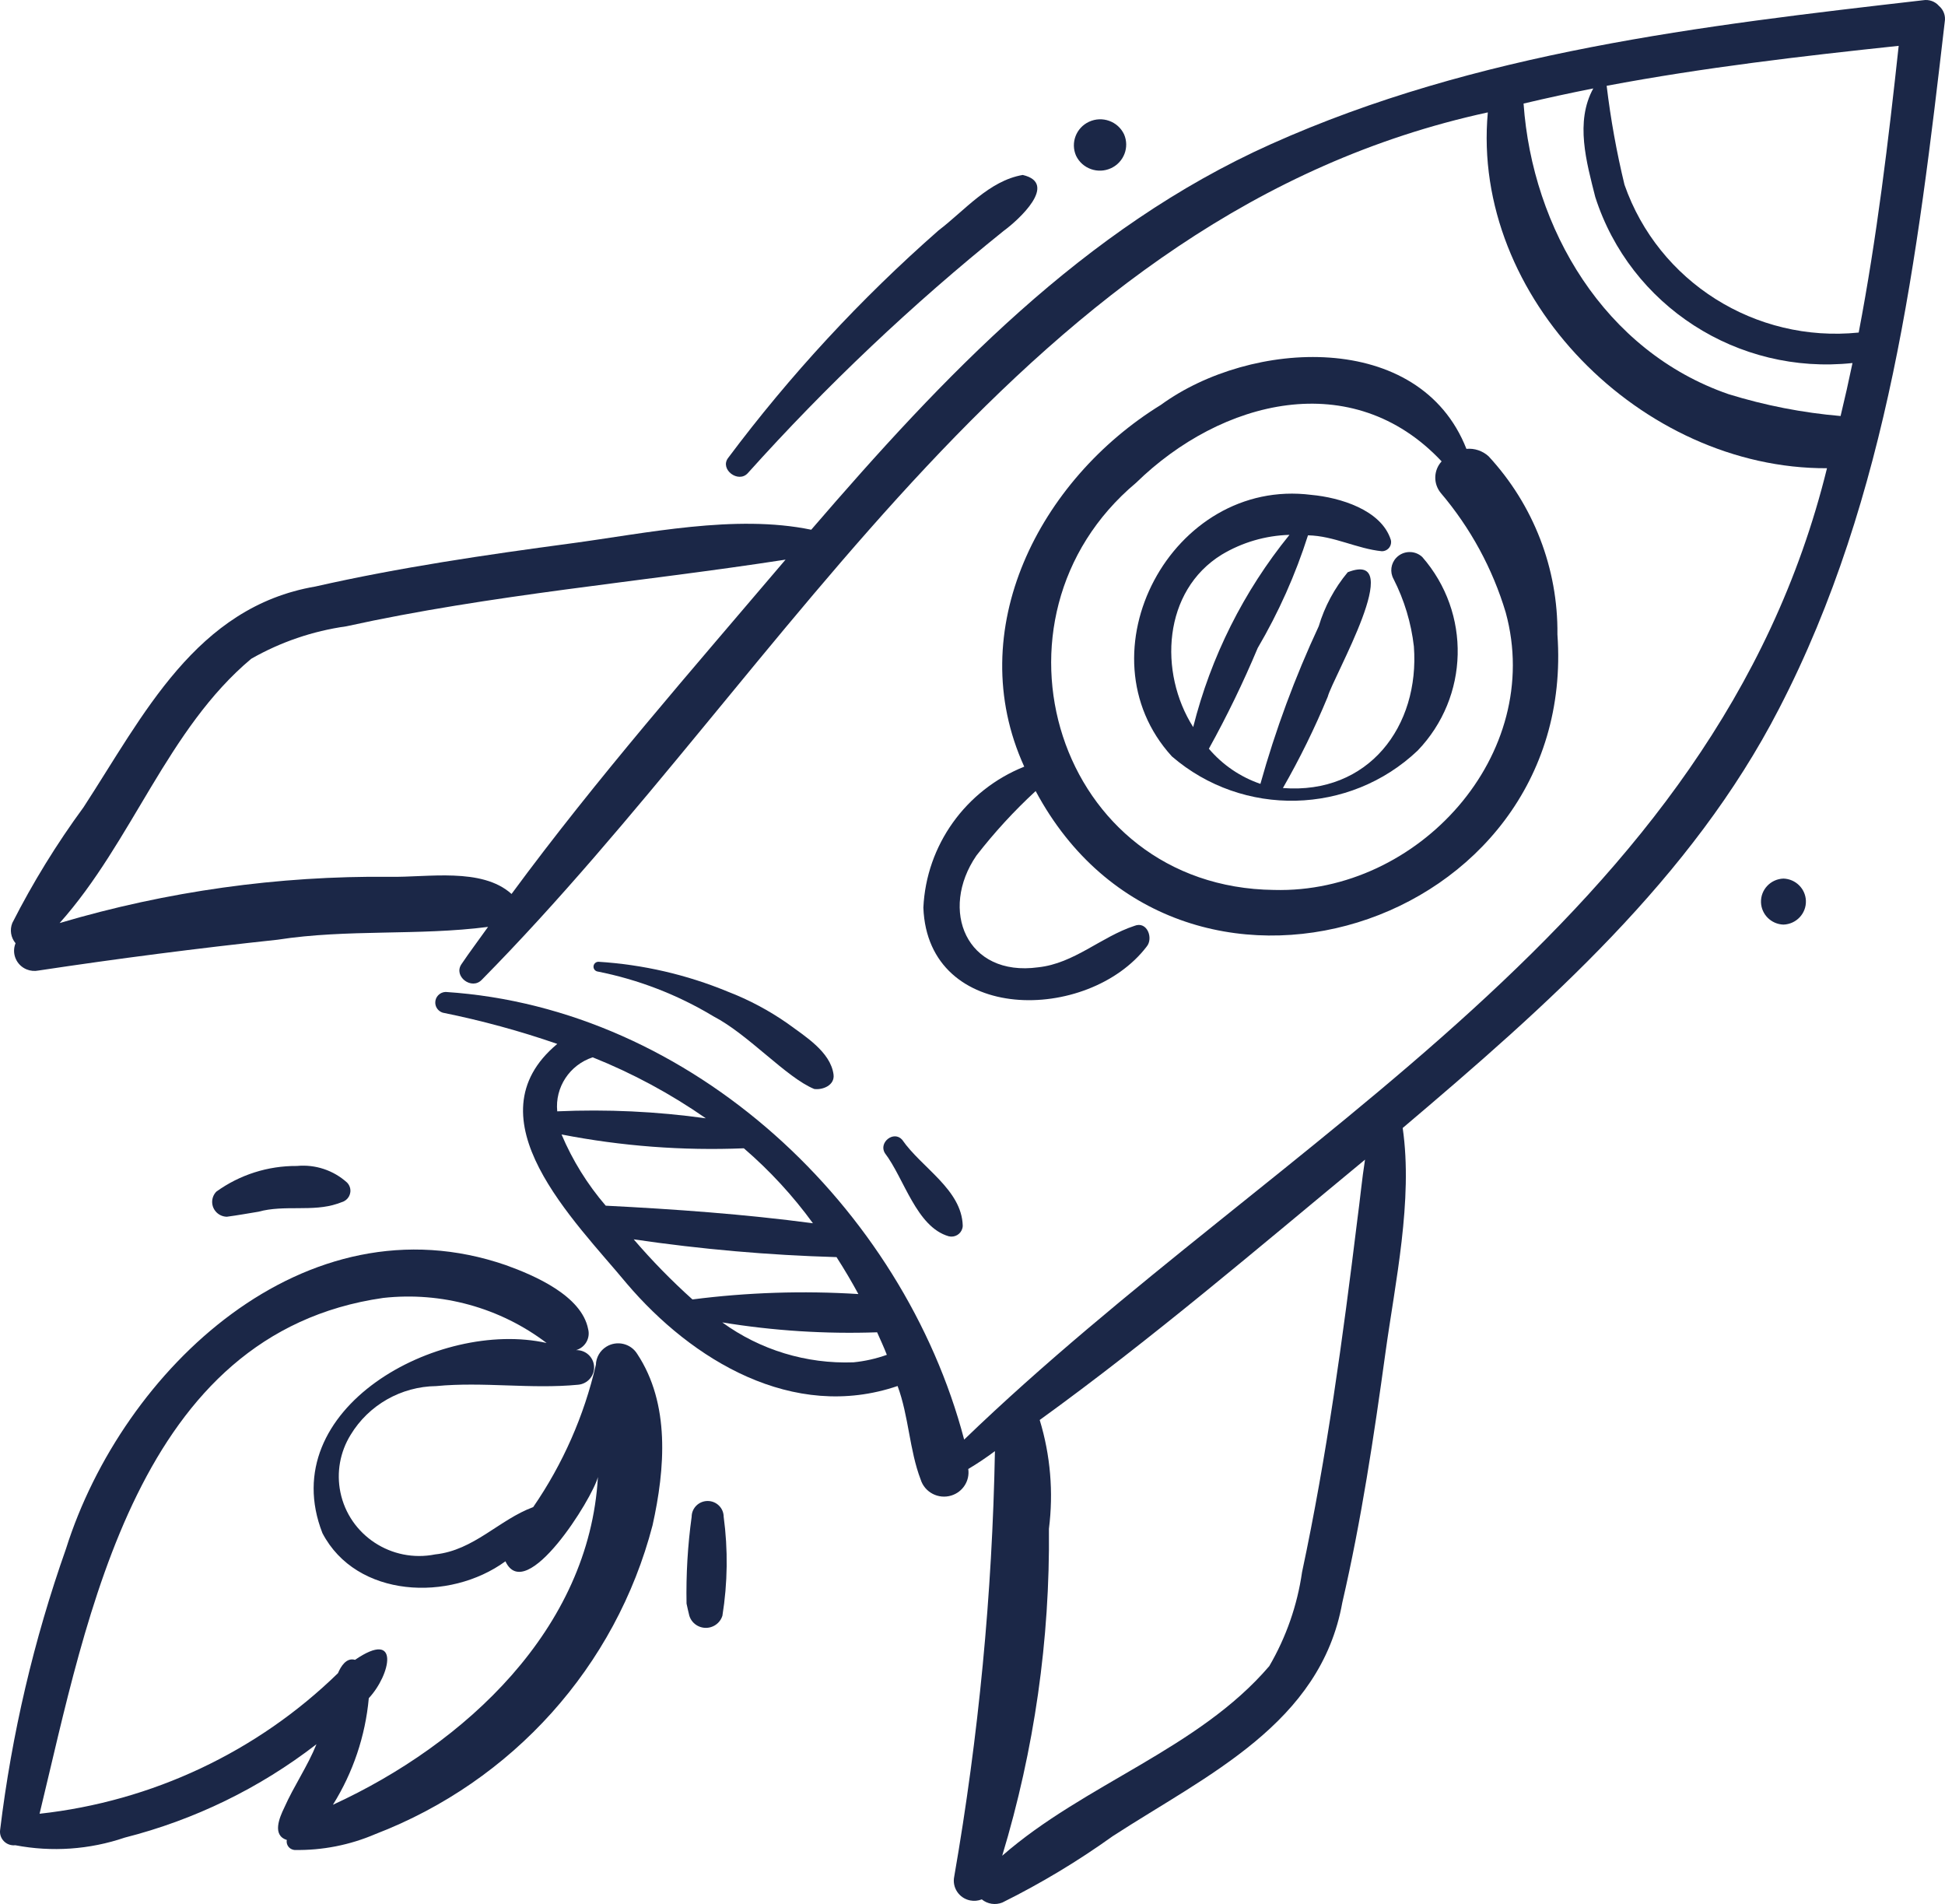 <svg xmlns="http://www.w3.org/2000/svg" width="802" height="785" viewBox="0 0 802 785" fill="none"><path d="M799.533 2.453C797.906 0.574 795.4 -0.319 792.937 0.103C701.562 10.601 608.768 21.459 524.114 59.406C446.515 94.192 388.866 155.318 334.5 218.4C303.132 211.912 266.499 219.878 235.366 224.047C200.186 228.759 164.703 233.949 130.077 241.805C80.74 250.225 59.122 294.982 34.433 332.84C23.366 347.92 13.553 363.861 5.088 380.51C3.943 383.332 4.451 386.547 6.411 388.889C4.674 393.143 6.752 397.982 11.049 399.701C12.577 400.311 14.253 400.464 15.868 400.139C48.576 395.207 81.531 390.953 114.428 387.438C143.281 382.96 172.498 385.873 201.247 382.144C197.602 387.297 193.769 392.328 190.249 397.561C186.884 402.568 194.505 408.324 198.643 403.969C325.894 274.997 422.172 87.87 613.487 46.335C606.518 122.673 676.925 193.401 753.341 193.044C707.29 380.165 527.748 467.977 397.561 593.525C372.369 497.822 285.55 415.574 183.767 408.969C181.326 409.039 179.404 411.055 179.477 413.47C179.532 415.343 180.786 416.974 182.597 417.525C198.601 420.758 214.367 425.058 229.786 430.395C193.065 460.998 237.125 503.434 258.443 529.202C285.23 560.693 326.99 586.14 370.112 571.435C374.709 583.771 374.974 597.887 379.636 610.019C381.287 615.282 386.939 618.225 392.26 616.591C396.99 615.138 399.954 610.501 399.255 605.651C403.049 603.389 406.72 600.931 410.249 598.281C409.163 657.101 403.551 715.752 393.458 773.728C392.536 778.225 395.474 782.611 400.019 783.526C401.631 783.849 403.302 783.698 404.827 783.091C407.191 785.037 410.445 785.538 413.296 784.397C429.196 776.505 444.424 767.351 458.828 757.025C497.765 731.759 544.55 710.684 553.484 660.73C561.331 626.87 566.527 592.18 571.264 557.781C575.256 528.801 582.702 494.915 578.383 465.057C637.703 414.809 697.599 362.016 733.557 292.21C778.924 204.662 790.707 105.407 801.897 8.97C802.319 6.536 801.422 4.063 799.533 2.453ZM210.928 368.57C198.666 357.509 176.249 361.797 160.818 361.495C114.698 361.037 68.772 367.466 24.59 380.56C54.572 346.986 69.02 300.552 103.612 271.593C115.679 264.702 128.971 260.164 142.765 258.227C202.431 245.104 263.73 240.044 323.918 230.728C285.495 275.977 246.176 320.705 210.928 368.57ZM291.05 461.066C270.757 458.24 250.242 457.278 229.768 458.191C228.792 448.3 234.858 439.058 244.387 435.918C260.857 442.515 276.513 450.953 291.05 461.066ZM231.55 467.728C256.292 472.551 281.521 474.463 306.717 473.428C317.386 482.611 326.945 492.982 335.206 504.336C306.91 500.584 278.272 498.53 249.764 497.09C242.199 488.291 236.055 478.385 231.55 467.728ZM261.302 510.967C289.008 515.048 316.933 517.495 344.933 518.295C348.127 523.258 351.128 528.333 353.94 533.522C331.117 532.092 308.206 532.836 285.527 535.745C276.917 528.015 268.823 519.738 261.302 510.967ZM351.908 561.673C332.52 562.383 313.457 556.582 297.824 545.215C318.915 548.669 340.303 550.034 361.668 549.292C363.031 552.378 364.465 555.434 365.679 558.579C361.235 560.172 356.609 561.21 351.908 561.673ZM559.651 503.124C553.692 551.698 547.114 600.269 536.886 648.176C534.928 661.824 530.342 674.973 523.377 686.913C494.111 721.137 447.177 735.441 413.245 765.1C426.481 721.384 432.977 675.945 432.512 630.313C434.431 615.259 433.136 599.974 428.713 585.446C475.2 551.829 518.714 514.564 562.848 478.112C561.55 486.342 560.798 494.701 559.651 503.124ZM712.733 162.505C661.556 144.81 631.868 94.275 628.225 42.697C637.754 40.44 647.338 38.36 656.975 36.459C649.392 50.225 654.182 66.897 657.794 81.231C672.187 126.107 716.547 154.733 763.856 149.673C762.333 156.99 760.697 164.273 758.946 171.521C743.257 170.179 727.763 167.156 712.733 162.505ZM766.414 137.108C723.823 141.451 683.816 116.203 669.841 76.161C666.59 62.72 664.135 49.102 662.49 35.377C702.423 27.851 743.046 23.116 782.901 18.899C778.671 58.024 773.918 97.895 766.414 137.108Z" fill="#1B2747"></path><path d="M483.209 311.852C512.53 337.135 556.505 336.091 584.567 309.447C605.829 287.275 606.644 252.767 586.453 229.636C583.401 226.799 578.604 226.949 575.737 229.966C573.497 232.325 573.039 235.839 574.6 238.682C579.044 247.394 581.887 256.816 582.999 266.511C585.469 299.493 564.245 327.617 528.992 324.9C535.957 312.753 542.132 300.18 547.479 287.255C549.54 279.362 580.42 226.288 555.726 235.922C550.268 242.468 546.203 250.038 543.774 258.177C533.989 279.164 525.942 300.903 519.715 323.18C511.439 320.338 504.096 315.331 498.466 308.69C505.925 295.225 512.644 281.371 518.591 267.188C527.22 252.5 534.176 236.909 539.336 220.704C550.04 220.92 559.496 226.245 569.842 227.272C571.943 227.251 573.628 225.548 573.606 223.471C573.603 223.16 573.561 222.849 573.48 222.547C569.52 210.17 552.417 205.11 540.742 204.035C483.193 196.699 444.576 269.463 483.209 311.852ZM503.751 228.681C512.195 223.611 521.824 220.797 531.697 220.515C512.813 243.777 499.267 270.823 491.997 299.778C477.666 277.213 479.501 243.628 503.751 228.681Z" fill="#1B2747"></path><path d="M380.742 374.236C382.593 422.399 448.78 421.652 472.78 390.314C475.713 386.89 473.013 379.553 467.733 381.736C453.981 386.262 442.947 397.211 428.118 398.805C398.415 402.876 387.198 375.213 402.622 352.734C410.002 343.215 418.17 334.321 427.041 326.143C485.53 435.425 650.867 382.816 642.187 261.579C642.484 234.426 632.343 208.174 613.818 188.139C611.347 185.871 608.015 184.751 604.66 185.06C585.34 135.874 515.615 139.973 478.694 166.916C428.591 197.773 396.636 259.761 422.335 316.083C398.173 325.756 381.923 348.474 380.742 374.236ZM468.426 199.07C503.615 164.719 557.65 151.038 594.436 190.218C591.094 193.871 590.938 199.387 594.069 203.219C606.329 217.647 615.448 234.422 620.861 252.495C636.909 311.061 584.912 368.541 525.307 366.912C435.768 365.86 401.696 255.007 468.426 199.07Z" fill="#1B2747"></path><path d="M294.136 418.993C308.623 426.505 324.213 444.26 335.737 448.977C339.216 449.455 344.303 447.462 343.696 442.976C342.435 433.641 331.867 427.21 324.736 421.954C317.077 416.599 308.785 412.19 300.046 408.823C283.086 401.821 265.064 397.665 246.722 396.524C245.589 396.556 244.697 397.489 244.728 398.611C244.754 399.482 245.337 400.242 246.18 400.496C263.139 403.828 279.371 410.091 294.136 418.993Z" fill="#1B2747"></path><path d="M364.832 475.359C372.864 485.864 377.822 505.858 391.203 509.706C393.692 510.322 396.213 508.825 396.837 506.364C396.921 506.033 396.966 505.697 396.975 505.357C396.577 490.418 379.964 481.454 371.993 469.893C368.518 466.011 362.253 471 364.832 475.359Z" fill="#1B2747"></path><path d="M308.351 195.067C340.735 158.996 376.025 125.586 413.875 95.168C420.027 90.675 436.578 75.574 421.705 72.133C407.797 74.52 397.799 86.777 387.009 94.987C354.86 123.209 325.769 154.665 300.204 188.847C296.71 193.526 304.455 199.392 308.351 195.067Z" fill="#1B2747"></path><path d="M443.692 64.18C446.239 69.55 452.704 71.861 458.132 69.341C463.439 66.877 465.809 60.691 463.489 55.364C460.942 49.994 454.477 47.683 449.049 50.203C443.742 52.667 441.37 58.855 443.692 64.18Z" fill="#1B2747"></path><path d="M735.387 362.228C730.092 362.409 725.947 366.804 726.13 372.043C726.304 377.028 730.348 381.031 735.387 381.202C740.682 381.021 744.827 376.626 744.644 371.387C744.471 366.402 740.427 362.401 735.387 362.228Z" fill="#1B2747"></path><path d="M27.218 638.529C13.947 676.09 4.838 714.964 0.049 754.471C-0.359 757.541 1.828 760.357 4.931 760.76C5.389 760.819 5.854 760.823 6.313 760.771C21.368 763.651 36.923 762.568 51.422 757.631C80.182 750.327 107.105 737.214 130.497 719.118C126.843 728.189 121.185 736.33 117.221 745.268C115.269 749.293 112.092 756.664 118.26 758.586C117.898 760.486 119.161 762.317 121.081 762.676C121.21 762.701 121.34 762.717 121.471 762.727C132.922 762.923 144.281 760.688 154.786 756.173C211.383 734.427 253.926 687.039 269.074 628.866C274.253 605.568 276.404 578.77 262.696 558.118C260.006 553.856 254.334 552.559 250.026 555.22C247.416 556.832 245.794 559.629 245.706 562.672C240.872 583.659 232.104 603.565 219.857 621.359C205.847 626.519 195.418 639.188 179.437 640.865C161.486 644.46 143.988 632.975 140.354 615.214C138.694 607.097 140.197 598.658 144.563 591.593C152.001 579.268 165.373 571.649 179.88 571.468C199.326 569.6 218.898 572.783 238.34 570.914C242.317 570.59 245.276 567.138 244.949 563.201C244.636 559.422 241.393 556.542 237.562 556.64C241.306 555.53 243.492 551.688 242.508 547.945C239.83 534.237 220.442 525.855 208.595 521.606C125.856 493.029 50.535 564.601 27.218 638.529ZM158.01 535.12C182.049 532.467 206.194 539.125 225.382 553.697C180.824 543.733 112.855 580.685 132.952 632.093C146.946 658.891 185.409 660.501 208.409 643.709C216.905 661.899 244.331 617.703 246.542 608.958C243.004 671.592 191.816 719.042 137.276 744.081C145.586 730.767 150.651 715.726 152.07 700.141C161.139 690.405 165.126 671.511 146.387 684.338C142.849 683.268 140.53 687.042 139.37 689.819C106.097 722.269 62.751 742.689 16.316 747.79C36.157 665.965 56.504 549.664 158.01 535.12Z" fill="#1B2747"></path><path d="M140.957 495.618C143.564 494.862 145.058 492.156 144.294 489.577C144.069 488.818 143.662 488.127 143.107 487.559C137.505 482.483 129.99 479.994 122.426 480.713C110.493 480.628 98.848 484.338 89.207 491.294C86.841 493.729 86.918 497.601 89.38 499.943C90.501 501.01 91.987 501.619 93.541 501.649C97.941 501.066 102.237 500.285 106.611 499.572C117.242 496.624 128.91 499.753 139.153 496.27C138.418 496.571 140.687 495.708 140.957 495.618Z" fill="#1B2747"></path><path d="M297.878 666.149C300.044 652.644 300.22 638.899 298.399 625.346C298.383 621.737 295.415 618.826 291.768 618.843C288.145 618.859 285.21 621.761 285.195 625.346C283.564 637.207 282.86 649.177 283.089 661.146C283.41 662.823 283.856 664.487 284.236 666.151C285.383 669.879 289.367 671.979 293.134 670.844C295.406 670.157 297.185 668.397 297.878 666.149Z" fill="#1B2747"></path></svg>
